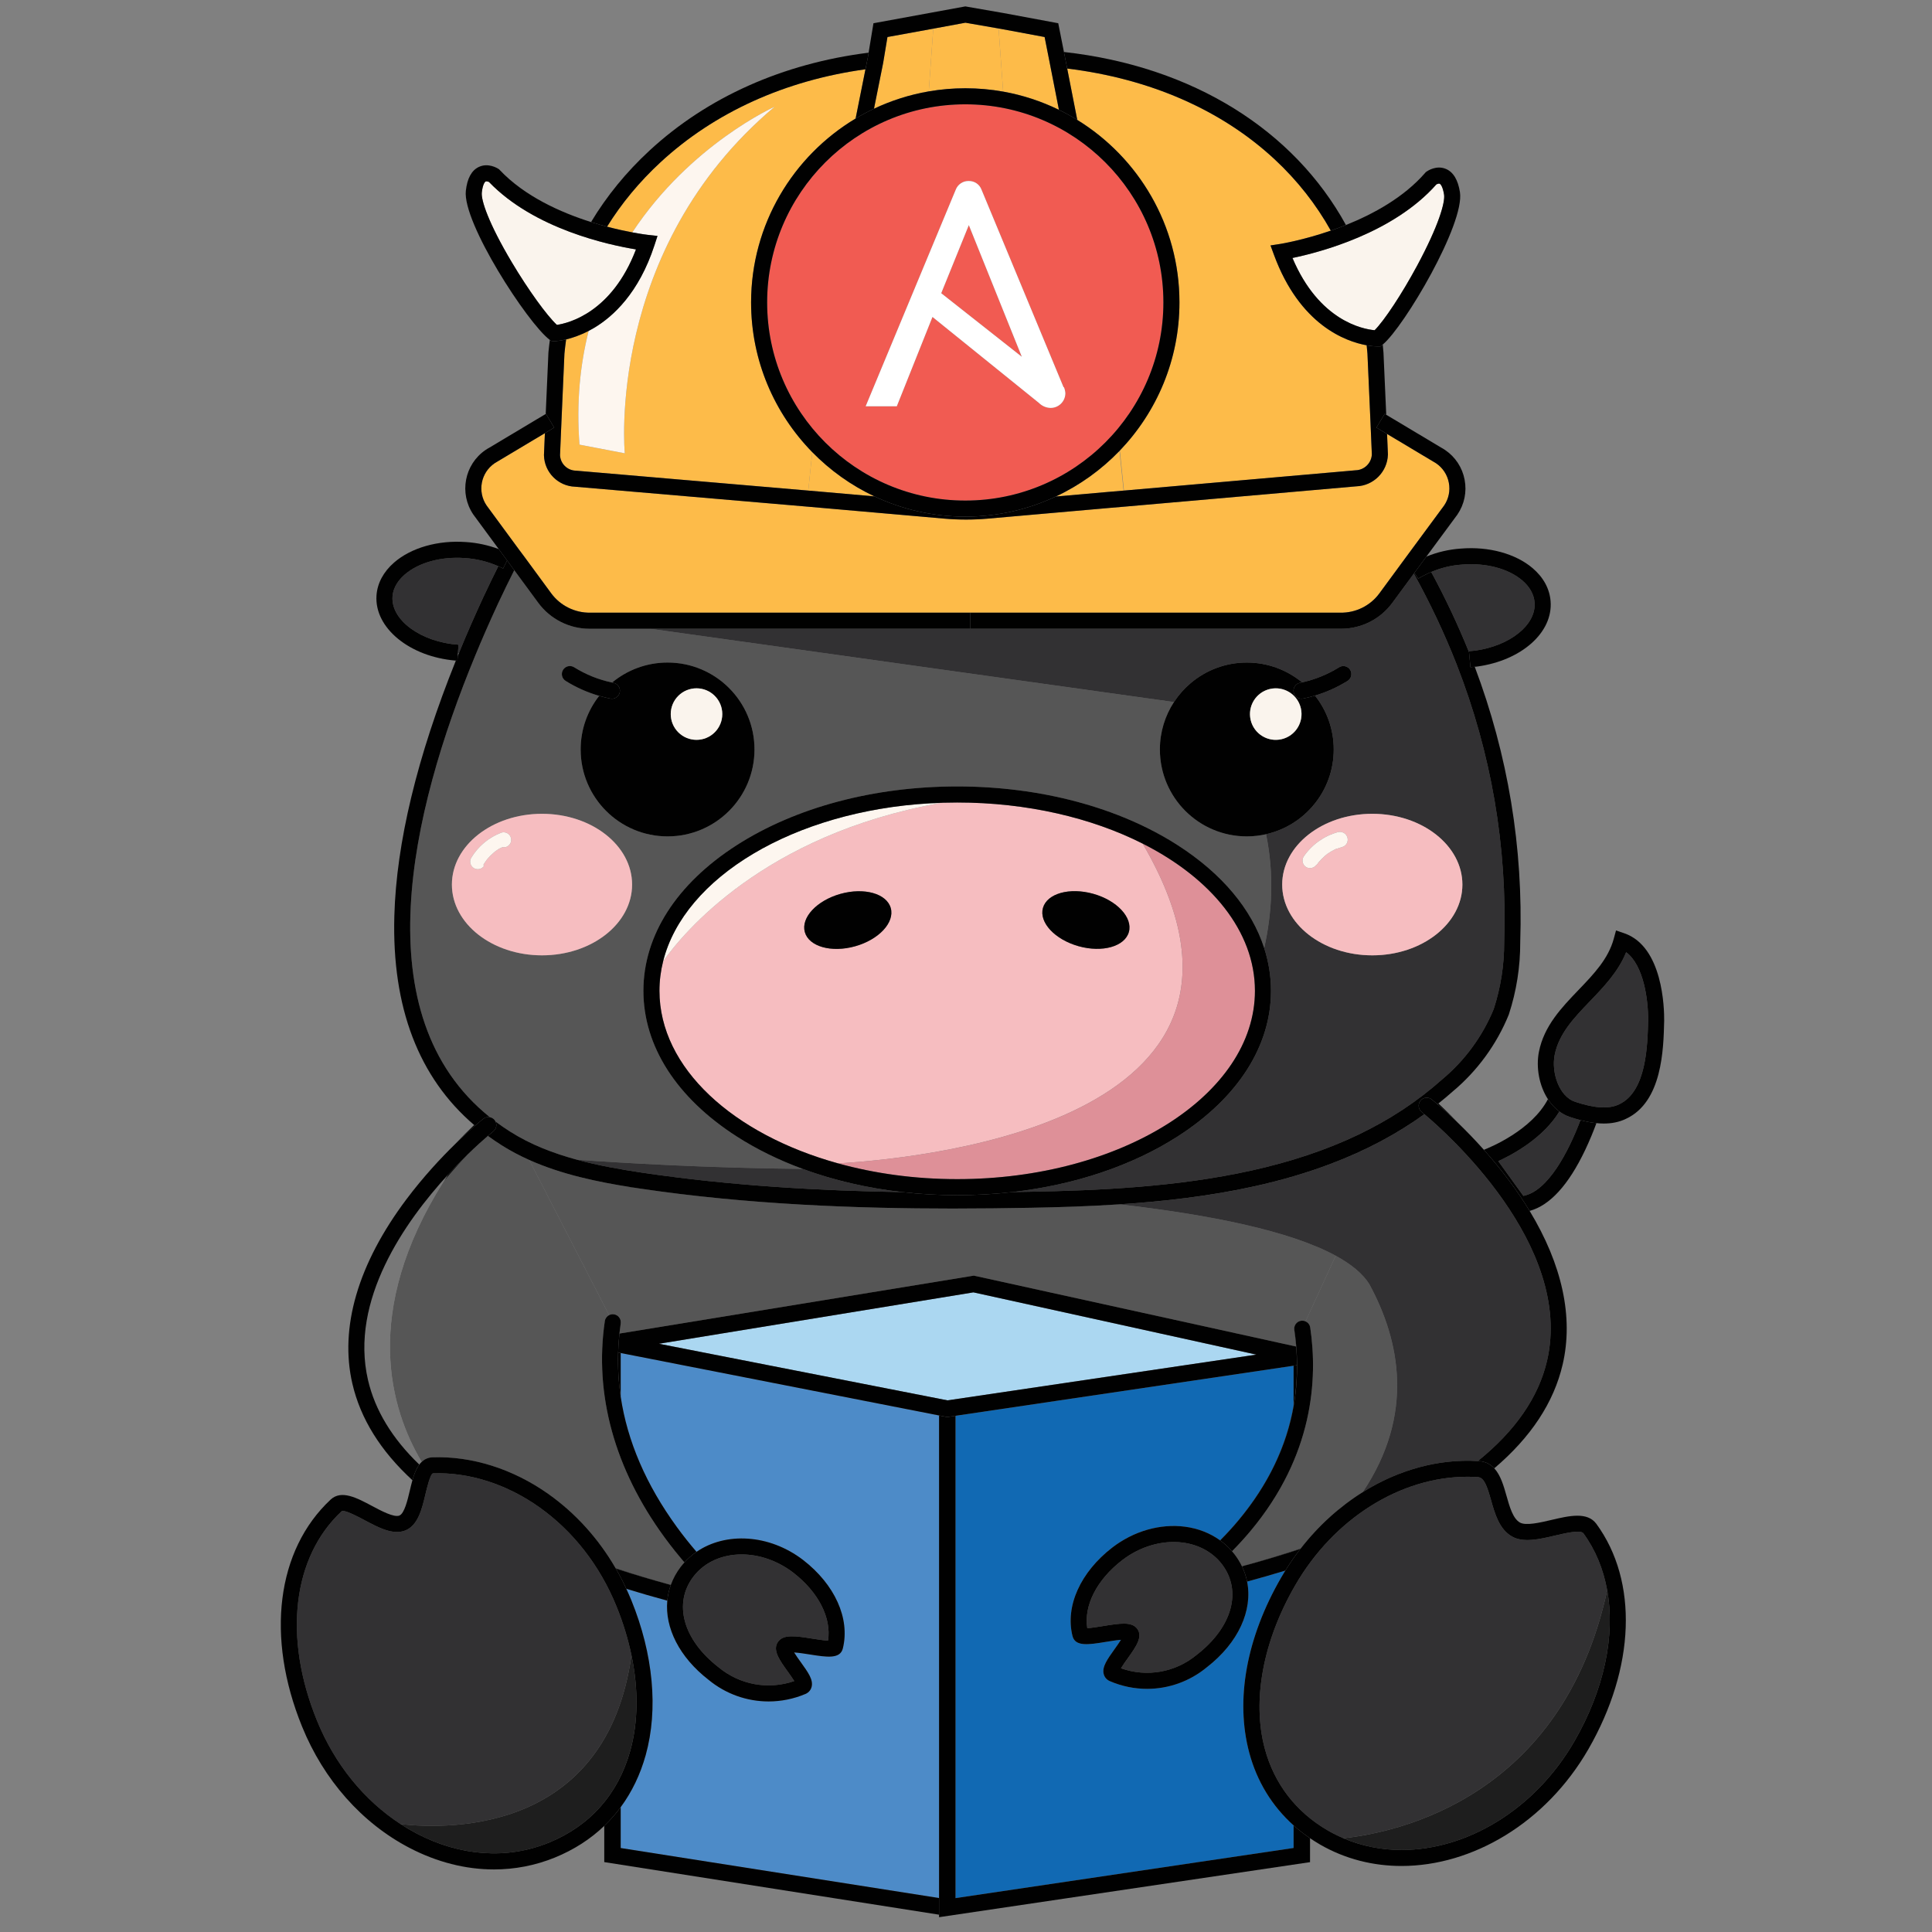<?xml version="1.0" encoding="UTF-8"?>
<svg xmlns="http://www.w3.org/2000/svg" xmlns:svg="http://www.w3.org/2000/svg" xmlns:sodipodi="http://sodipodi.sourceforge.net/DTD/sodipodi-0.dtd" xmlns:inkscape="http://www.inkscape.org/namespaces/inkscape" version="1.1" viewBox="0 0 963.78 963.78">
  <rect x="0" y="0" width="963.78" height="963.78" fill="#808080" stroke="none"/>
  <defs>
    <style>
      .cls-1 {
        fill: none;
      }

      .cls-2 {
        fill: #323133;
      }

      .cls-3 {
        fill: #010101;
      }

      .cls-4 {
        fill: #fdbb49;
      }

      .cls-5 {
        fill: #faf4ed;
      }

      .cls-6 {
        fill: #1e1e1e;
      }

      .cls-7 {
        fill: #f15b52;
      }

      .cls-8 {
        fill: #de9098;
      }

      .cls-9 {
        fill: #4d8bc8;
      }

      .cls-10 {
        fill: #fff;
      }

      .cls-11 {
        fill: #565656;
      }

      .cls-12 {
        fill: #f6bdc0;
      }

      .cls-13 {
        fill: #1169b3;
      }

      .cls-14 {
        fill: #787878;
      }

      .cls-15 {
        fill: #fdf6ef;
      }

      .cls-16 {
        fill: #abd7f1;
      }
    </style>
  </defs>
  <!-- Generator: Adobe Illustrator 28.7.1, SVG Export Plug-In . SVG Version: 1.2.0 Build 142)  -->
  <g>
    <g id="Layer_1">
      <g>
        <path class="cls-1" d="M228.439,325.808l-.096,1.422c.193-.473.386-.947.58-1.421h-.471s-.009,0-.013-.001Z"/>
        <path class="cls-1" d="M558.448,224.95l2.061,19.791.063-.005.129-.011-2.064-19.967c-.062.065-.126.128-.189.193Z"/>
        <path class="cls-4" d="M481.525,44.027h.05c6.427,0,12.724.571,18.842,1.665l-2.268-31.481-16.554-2.88-16.032,2.967-2.253,31.289c5.922-1.021,12.006-1.56,18.215-1.56Z"/>
        <path class="cls-11" d="M306.264,655.648c2.188.323,3.701,2.358,3.377,4.547-.249,1.686-.453,3.37-.634,5.053l176.805-28.902.767.169,160.01,35.208c-.226-2.753-.536-5.522-.949-8.311-.324-2.188,1.187-4.226,3.374-4.55.278-.041.553-.051.822-.036.508.023.994.148,1.442.348l15.046-32.749c-22.773-12.42-62.723-20.467-107.964-25.633-15.304,1.005-30.19,1.459-44.095,1.714-12.213.225-25.3.39-39.034.39-47.164,0-102.065-1.939-156.328-10.026-.858-.128-1.72-.264-2.58-.396-6.836.15-10.644.272-10.644.272l9.596-.433c-17.382-2.717-35.174-6.446-51.316-13.685l39.891,77.433c.72-.372,1.553-.538,2.414-.411Z"/>
        <path class="cls-13" d="M602.029,831.724c-8.587,7.091-19.121,10.766-29.798,10.766-6.295,0-12.639-1.276-18.667-3.884l-.186-.085c-1.423-.704-2.417-1.929-2.798-3.449-.893-3.564,1.776-7.297,5.471-12.463.92-1.286,2.212-3.094,3.146-4.594-2.302.186-5.449.697-7.629,1.052-8.512,1.387-15.231,2.478-16.567-2.999-3.665-14.872,3.944-31.764,19.861-44.072,10.695-8.23,23.91-12.018,36.273-10.4,6.549.857,12.528,3.214,17.513,6.81,3.035-3.044,6.121-6.381,9.155-10.022,14.744-17.697,23.932-36.802,27.503-57.098v-19.988l-168.651,24.975v240.607l168.651-25.021v-11.256c-10.718-9.598-18.268-21.888-22.108-36.233-7.07-26.414-1.412-57.469,15.933-87.445.669-1.159,1.354-2.303,2.054-3.433-6.154,1.881-12.508,3.709-19.062,5.483,2.865,14.374-4.289,30.475-20.095,42.75Z"/>
        <polygon class="cls-16" points="626.74 675.754 485.584 644.694 328.712 670.339 472.653 698.573 626.74 675.754"/>
        <path class="cls-9" d="M309.636,696.744c3.305,22.177,12.673,43.952,28.05,65.065,3.243,4.452,6.545,8.564,9.781,12.322,14.523-9.975,36.256-8.864,53.125,4.038,15.89,12.289,23.5,29.176,19.878,44.084-1.317,5.473-7.973,4.422-16.396,3.096-2.275-.358-5.597-.882-7.932-1.03.954,1.562,2.356,3.51,3.339,4.877,3.642,5.062,6.272,8.72,5.402,12.249-.374,1.516-1.359,2.74-2.774,3.447l-.227.105c-5.965,2.53-12.239,3.769-18.464,3.769-10.745,0-21.347-3.691-29.972-10.805-14.602-11.341-21.812-25.961-20.563-39.476-7.046-1.91-13.863-3.881-20.446-5.916.877,1.888,1.726,3.794,2.517,5.739h0c10.965,26.965,13.507,54.391,7.158,77.226-2.714,9.76-6.926,18.445-12.475,25.971v20.383l158.818,24.949v-240.73l-158.818-31.153v21.789Z"/>
        <path class="cls-3" d="M468.455,946.838l-158.818-24.949v-20.383c-2.469,3.349-5.204,6.464-8.202,9.334v18.063l167.021,26.239v-8.303Z"/>
        <path class="cls-3" d="M309.636,696.744v-21.789l-1.285-.252c-.232,7.385.196,14.735,1.285,22.041Z"/>
        <path class="cls-3" d="M645.308,910.602v11.256l-168.651,25.021v-240.607l-4.198.622-4.004-.785v250.281l185.056-27.455v-11.94c-2.91-1.972-5.648-4.104-8.203-6.392Z"/>
        <path class="cls-3" d="M646.996,681.046l-1.689.25v19.988c1.165-6.621,1.722-13.371,1.689-20.238Z"/>
        <path class="cls-3" d="M646.996,681.046c-.015-3.084-.151-6.192-.408-9.323l-160.01-35.208-.767-.169-176.805,28.902c-.339,3.157-.558,6.309-.656,9.455l1.285.252,158.818,31.153,4.004.785,4.198-.622,168.651-24.975,1.689-.25ZM328.712,670.339l156.872-25.645,141.156,31.06-154.087,22.819-143.941-28.234Z"/>
        <path class="cls-11" d="M334.637,790.611c1.132-3.14,2.765-6.166,4.94-9.009.587-.766,1.21-1.491,1.849-2.196-.14-.162-.279-.327-.419-.49-.271-.317-.541-.629-.813-.951-1.066-1.263-2.139-2.569-3.214-3.907-.104-.129-.208-.254-.312-.385-1.769-2.214-3.543-4.528-5.305-6.941-24.788-33.941-35.039-71.186-29.646-107.707.196-1.326,1.027-2.395,2.133-2.966l-39.891-77.433c-4.748-2.129-9.361-4.545-13.769-7.348-2.348-1.483-4.619-3.028-6.814-4.633-2.29,1.967-5.882,5.164-10.203,9.376-3.743,3.931-7.751,8.378-11.8,13.255-41.284,65.402-26.552,113.901-11.013,139.982,1.36-1.297,3.039-2.139,5.183-2.271l.101-.005c19.716-.716,40.292,5.791,57.959,18.315,13.537,9.597,24.915,22.21,33.506,37.014,8.725,2.891,17.905,5.658,27.527,8.299Z"/>
        <path class="cls-3" d="M236.541,561.225c-2.834,2.699-6.029,5.861-9.436,9.44,3.977-3.88,7.381-6.944,9.847-9.082-.139-.118-.272-.24-.41-.358Z"/>
        <path class="cls-3" d="M233.173,576.021c-2.958,2.884-6.255,6.242-9.719,10.019-.709,1.083-1.403,2.162-2.081,3.237,4.049-4.877,8.057-9.324,11.8-13.255Z"/>
        <path class="cls-3" d="M336.667,773.673c-1.769-2.214-3.543-4.528-5.305-6.941,1.762,2.413,3.536,4.727,5.305,6.941Z"/>
        <path class="cls-3" d="M334.622,790.654c.005-.014.01-.028.015-.042-9.622-2.641-18.802-5.408-27.527-8.299.037.065.078.127.115.192,8.697,2.832,17.832,5.549,27.398,8.15Z"/>
        <path class="cls-3" d="M341.006,778.916c.14.164.28.328.419.49h0c-.14-.162-.279-.327-.419-.49Z"/>
        <path class="cls-3" d="M340.193,777.965c-1.066-1.263-2.139-2.569-3.214-3.907,1.075,1.338,2.148,2.644,3.214,3.907Z"/>
        <path class="cls-11" d="M683.066,640.56c-3.313-5.249-9.052-9.94-16.742-14.134l-15.046,32.749c1.208.54,2.125,1.657,2.333,3.062,3.786,25.524,1.69,63.853-29.789,101.495-3.067,3.668-6.169,7.03-9.219,10.108.443.511.875,1.032,1.288,1.571,1.454,1.894,2.659,3.872,3.645,5.908,10.28-2.802,20.051-5.749,29.314-8.834,8.868-11.415,19.421-20.935,30.974-28.15,25.901-38.735,18.656-75.419,3.242-103.773Z"/>
        <path class="cls-3" d="M727.583,560.402c-3.661-3.82-7.067-7.156-10.021-9.933-.155.124-.311.248-.466.371,2.376,2.021,6.056,5.27,10.487,9.562Z"/>
        <path class="cls-3" d="M617.853,758.383c23.613-28.342,32.978-60.295,27.835-94.971-.324-2.188,1.187-4.226,3.374-4.55.262-.039.52-.047.775-.036-.27-.016-.545-.005-.822.036-2.188.324-3.698,2.361-3.374,4.55.414,2.789.723,5.558.949,8.311.257,3.131.393,6.239.408,9.323.033,6.867-.524,13.617-1.689,20.238-3.571,20.296-12.759,39.401-27.503,57.098-3.033,3.641-6.119,6.978-9.155,10.022.009.007.019.014.028.02,3.042-3.05,6.135-6.394,9.175-10.043Z"/>
        <path class="cls-3" d="M619.536,781.318c.008.016.016.032.024.049,10.191-2.752,19.894-5.638,29.108-8.651.06-.078.122-.154.182-.232-9.263,3.086-19.035,6.032-29.314,8.834Z"/>
        <path class="cls-2" d="M732.797,324.842l3.075-.28c17.548-2.426,30.567-12.973,29.655-24.039-.313-4.03-2.443-7.825-6.161-10.995-6.924-5.903-18.128-8.854-29.958-7.887-5.392.362-10.553,1.611-15.433,3.696,7.01,12.915,13.35,26.371,18.872,40.056l-.05-.552Z"/>
        <path class="cls-2" d="M316.323,592.473c-.349-.054-.698-.106-1.048-.161l-9.596.433s3.808-.122,10.644-.272Z"/>
        <path class="cls-2" d="M710.554,555.817c-13.739,9.934-29.217,18.145-46.641,24.744-11.762,4.455-24.394,8.192-38.004,11.208-22.299,4.942-45.367,7.567-67.549,9.024,45.241,5.166,85.191,13.213,107.964,25.633,7.69,4.194,13.429,8.885,16.742,14.134,15.415,28.354,22.659,65.038-3.242,103.773,17.64-11.018,37.597-16.666,57.405-15.496,18.693-15.07,30.278-31.835,34.504-49.992,13.454-57.814-51.079-114.57-61.179-123.028Z"/>
        <path class="cls-11" d="M254.478,564.512c10.137,6.448,21.534,10.825,33.379,14.033,22.886,1.612,65.65,4.153,112.573,4.566-11.902-4.381-22.983-9.807-32.956-16.211-29.997-19.263-46.518-45.057-46.518-72.631s16.521-53.367,46.518-72.629c29.448-18.91,68.521-29.324,110.022-29.324s80.575,10.414,110.022,29.324c22.109,14.196,36.885,31.943,43.134,51.332,3.905-17.71,5.053-36.546.925-56.818-3.091.699-6.303,1.081-9.605,1.081-23.948,0-43.362-19.414-43.362-43.362,0-8.732,2.591-16.856,7.032-23.661l-261.291-36.562h-29.753c-.184.003-.369.005-.553.005-9.991,0-19.515-4.795-25.501-12.903l-11.998-16.308c-2.647,5.234-5.317,10.726-8.159,16.781-4.374,9.476-8.116,18.023-11.432,26.104-32.182,77.95-55.829,179.25,7.423,229.989.905.177,1.757.649,2.374,1.429.19.24.341.498.467.763,2.313,1.73,4.725,3.402,7.259,5.002ZM280.888,334.146c1.17-1.877,3.641-2.45,5.518-1.278,5.842,3.645,12.216,6.199,18.947,7.618,7.508-6.229,17.15-9.976,27.668-9.976,23.948,0,43.362,19.414,43.362,43.362s-19.414,43.362-43.362,43.362-43.362-19.414-43.362-43.362c0-10.093,3.458-19.373,9.241-26.742-5.888-1.703-11.498-4.201-16.733-7.467-1.876-1.17-2.449-3.641-1.278-5.518ZM225.43,441.266c0-19.498,20.123-35.304,44.945-35.304s44.945,15.806,44.945,35.304-20.123,35.304-44.945,35.304-44.945-15.806-44.945-35.304Z"/>
        <path class="cls-4" d="M688.104,296.001l14.392-19.573,17.942-24.307c2.249-3.341,3.071-7.357,2.316-11.316-.76-3.983-3.025-7.433-6.379-9.712-.451-.306-.923-.591-1.404-.847l-.177-.1-22.86-13.67.431,10.161-.005.146c-.264,8.599-7.174,15.523-15.757,15.821l-115.345,10.111-7.925.673-60.522,5.323c-3.617.318-7.261.478-10.903.478s-7.286-.159-10.904-.478l-68.439-5.995-115.686-9.92c-8.481-.297-15.288-7.144-15.521-15.642l-.003-.14.461-10.93-23.681,14.156c-.478.255-.946.539-1.392.842-6.899,4.701-8.702,14.126-4.036,21.039l16.456,22.388,2.423,3.23,13.407,18.26c4.554,6.167,11.876,9.781,19.533,9.638h189.54s184.433,0,184.433,0c7.774.16,15.059-3.446,19.604-9.637Z"/>
        <path class="cls-4" d="M635.48,127.023l-1.687-4.592,4.837-.747c.229-.035,11.208-1.796,25.242-6.633-7.307-13.079-16.665-25.009-27.966-35.522-26.509-24.661-62.258-40.3-103.535-45.339l5.024,25.622c30.543,18.802,50.957,52.537,50.975,90.963v.098c0,28.638-11.328,54.679-29.735,73.883l2.064,19.967,115.559-10.123c4.36-.117,7.889-3.589,8.09-7.93l-.712-16.772-1.483-33.498c-.112-1.391-.246-2.774-.392-4.153-10.492-1.899-33.38-10.082-46.282-45.225Z"/>
        <path class="cls-4" d="M405.195,225.557l-1.982,19.174,5.648.484,27.34,2.4c-11.63-5.471-22.118-12.977-31.006-22.059Z"/>
        <path class="cls-4" d="M526.687,247.691l25.959-2.283,7.863-.668-2.061-19.791c-9.053,9.398-19.807,17.143-31.761,22.742Z"/>
        <path class="cls-4" d="M528.246,54.779l-4.651-23.723-2.492-12.583-21.795-4.06-1.158-.202,2.268,31.481c9.802,1.752,19.142,4.849,27.828,9.087Z"/>
        <path class="cls-4" d="M463.31,45.587l2.253-31.289-.625.116-22.227,4.053-2.156,12.99-4.564,22.774c8.549-4.044,17.716-6.987,27.319-8.643Z"/>
        <path class="cls-2" d="M400.43,583.111c-46.923-.413-89.686-2.954-112.573-4.566,10.574,2.863,21.504,4.797,32.228,6.402,44.435,6.622,89.368,9.083,130.077,9.739-17.555-1.994-34.333-5.907-49.733-11.575Z"/>
        <path class="cls-2" d="M726.647,331.44c-6.094-15.491-13.281-30.724-21.356-45.29l-10.732,14.595c-5.959,8.116-15.453,12.91-25.5,12.91-.213,0-.427-.002-.641-.006h-85.304s-99.048,0-99.048,0h-159.716l261.291,36.562c2.303-3.529,5.104-6.701,8.307-9.417,7.559-6.41,17.336-10.284,28.024-10.284,10.469,0,20.072,3.711,27.565,9.888,6.555-1.451,12.769-3.973,18.476-7.531,1.877-1.169,4.349-.597,5.518,1.28,1.171,1.877.598,4.348-1.279,5.518-5.095,3.176-10.543,5.633-16.256,7.34,5.843,7.388,9.34,16.717,9.34,26.867,0,20.646-14.433,37.909-33.757,42.281,4.128,20.272,2.98,39.108-.925,56.818,2.23,6.919,3.384,14.045,3.384,21.297,0,27.574-16.52,53.368-46.518,72.631-22.796,14.638-51.362,24.18-82.355,27.746,3.03-.046,6.021-.095,8.954-.149,33.664-.615,73.064-2.35,110.059-10.548,39.581-8.771,70.687-23.613,95.095-45.373l.104-.091c11.287-9.382,20.19-21.513,25.755-35.091,3.516-10.812,5.274-22.059,5.227-33.427v-.075s.002-.075.002-.075c1.577-47.528-6.4-94.085-23.711-138.377ZM684.569,476.569c-24.822,0-44.945-15.806-44.945-35.304s20.123-35.304,44.945-35.304,44.945,15.806,44.945,35.304-20.122,35.304-44.945,35.304Z"/>
        <path class="cls-4" d="M374.679,150.874c0-38.935,20.937-73.067,52.14-91.743l4.917-24.564c-40.024,5.493-75.298,21.476-102.269,46.406-10.524,9.728-19.434,20.495-26.638,32.106,4.885,1.29,9.208,2.212,12.595,2.848,28.978-43.913,70.983-62.664,70.983-62.664-84.518,71.087-74.732,172.873-74.732,172.873l-22.592-4.317c-1.607-21.111.317-39.98,4.575-56.756-4.285,2.231-8.188,3.528-11.241,4.256-.337,2.355-.622,4.725-.849,7.112l-1.482,33.716-.713,16.917c.181,4.23,3.606,7.616,7.854,7.732l.232.013,115.755,9.925,1.982-19.174c-18.866-19.278-30.516-45.643-30.516-74.683Z"/>
        <path class="cls-2" d="M201.842,286.674c-2.568,2.236-5.701,5.952-6.041,10.961-.796,11.736,14.28,22.72,32.921,23.985l-.284,4.187s.009,0,.013.001h.471c.209-.51.413-1.017.624-1.528,3.356-8.181,7.145-16.832,11.577-26.436,2.6-5.54,5.053-10.602,7.454-15.388-5.319-2.332-10.951-3.702-16.782-4.071-11.846-.834-23.033,2.263-29.954,8.289Z"/>
        <path class="cls-3" d="M732.847,325.394c-5.522-13.685-11.862-27.14-18.872-40.056-1.245.532-2.477,1.105-3.684,1.747l-.131.067c-.914.444-1.812.955-2.667,1.518l-1.916-2.911-.286.389c8.075,14.566,15.263,29.799,21.356,45.29,17.311,44.292,25.288,90.849,23.711,138.377l-.003.075v.075c.049,11.368-1.71,22.614-5.226,33.427-5.564,13.578-14.468,25.709-25.755,35.091l-.104.091c-24.408,21.76-55.514,36.602-95.095,45.373-36.994,8.198-76.395,9.933-110.059,10.548-2.932.054-5.924.104-8.954.149-9.044,1.041-18.293,1.577-27.667,1.577-9.259,0-18.396-.522-27.333-1.537-40.709-.656-85.642-3.117-130.077-9.739-10.724-1.604-21.654-3.538-32.228-6.402-11.845-3.208-23.242-7.584-33.379-14.033-2.534-1.6-4.946-3.271-7.259-5.002.787,1.65.369,3.681-1.126,4.863-.084.066-1.062.85-2.717,2.272,2.195,1.605,4.465,3.151,6.814,4.633,4.408,2.804,9.021,5.219,13.769,7.348,16.141,7.239,33.934,10.969,51.316,13.685.35.055.699.107,1.048.161.86.133,1.722.268,2.58.396,54.263,8.087,109.164,10.026,156.328,10.026,13.734,0,26.821-.165,39.034-.39,13.905-.254,28.791-.708,44.095-1.714,22.182-1.457,45.25-4.082,67.549-9.024,13.61-3.016,26.241-6.752,38.004-11.208,17.424-6.6,32.902-14.81,46.641-24.744-.794-.665-1.262-1.041-1.319-1.085-1.734-1.372-2.029-3.891-.658-5.626s3.887-2.03,5.624-.66c.176.139,1.211.962,2.895,2.395.155-.124.311-.247.466-.371,2.377-1.906,4.719-3.848,6.987-5.868,12.307-10.243,22.006-23.49,28.053-38.314l.099-.27c3.804-11.646,5.71-23.76,5.667-36.009,1.554-47.129-6.077-93.321-22.686-137.384l-2.158.196-.676-7.425Z"/>
        <path class="cls-3" d="M241.127,558.087c.955-.754,2.144-.986,3.251-.769-63.252-50.739-39.606-152.039-7.423-229.989,3.316-8.082,7.059-16.628,11.432-26.104,2.842-6.055,5.512-11.548,8.159-16.781l-3.569-4.851-2.004,3.987c-.79-.397-1.589-.769-2.395-1.122-2.401,4.786-4.855,9.848-7.454,15.388-4.433,9.604-8.221,18.255-11.577,26.436-.211.511-.415,1.018-.624,1.528-.194.474-.388.948-.58,1.421l-.162,2.383c-.261-.018-.519-.046-.779-.067-19.346,48.068-29.668,90.881-30.685,127.323-1.273,45.635,12.12,80.65,39.823,104.356.138.118.271.24.41.358,2.438-2.114,3.959-3.325,4.176-3.496Z"/>
        <path class="cls-3" d="M708.945,281.18l-3.368,4.58,1.916,2.911c.855-.563,1.753-1.074,2.667-1.518l.131-.067c1.207-.642,2.439-1.215,3.684-1.747,4.88-2.085,10.041-3.334,15.433-3.696,11.83-.967,23.034,1.984,29.958,7.887,3.718,3.169,5.848,6.965,6.161,10.995.912,11.065-12.107,21.613-29.655,24.039l-3.075.28.05.552.676,7.425,2.158-.196,1.008-.092.179-.021c22.175-3.028,37.927-17.063,36.644-32.627-.48-6.181-3.574-11.87-8.948-16.451-8.509-7.254-21.905-10.91-35.748-9.779-5.994.402-11.782,1.753-17.276,4.012l-2.594,3.514Z"/>
        <path class="cls-3" d="M228.343,327.23l.096-1.422.284-4.187c-18.641-1.265-33.717-12.249-32.921-23.985.339-5.009,3.472-8.726,6.041-10.961,6.921-6.025,18.108-9.123,29.954-8.289,5.831.37,11.463,1.74,16.782,4.071.805.353,1.604.725,2.395,1.122l2.004-3.987-4.179-5.681c-5.282-1.972-10.799-3.159-16.465-3.518-13.893-.979-27.258,2.846-35.75,10.239-5.324,4.635-8.357,10.327-8.773,16.461-1.096,16.162,16.603,30.598,39.593,32.453.26.021.517.049.779.067l.162-2.383Z"/>
        <path class="cls-3" d="M532.372,34.19c41.277,5.039,77.026,20.677,103.535,45.339,11.3,10.513,20.659,22.443,27.966,35.522,2.439-.841,4.968-1.773,7.551-2.807-25.889-47.174-76.195-79.148-140.678-86.311l.708,3.573.918,4.684Z"/>
        <path class="cls-3" d="M276.46,213.311l-4.643,2.775-.461,10.93.003.14c.233,8.498,7.04,15.344,15.521,15.642l115.686,9.92,68.439,5.995c3.618.318,7.261.478,10.904.478s7.286-.159,10.903-.478l60.522-5.323,7.925-.673,115.345-10.111c8.583-.297,15.493-7.222,15.757-15.821l.005-.146-.431-10.161-5.296-3.167,4.111-6.875.773.462-1.37-30.923-.009-.141c-.106-1.324-.228-2.641-.363-3.952-.007.006-.014.012-.021.018l-1.093.904-1.418.015c-.021,0-.048,0-.081,0-.504,0-2.47-.039-5.406-.57.146,1.379.28,2.762.392,4.153l1.483,33.498.712,16.772c-.201,4.341-3.729,7.813-8.09,7.93l-115.559,10.123-.129.011-.063.005-7.863.668-25.959,2.283c-13.726,6.429-29.03,10.029-45.162,10.029s-31.556-3.629-45.324-10.105l-27.34-2.4-5.648-.484-115.755-9.925-.232-.013c-4.247-.116-7.673-3.502-7.854-7.732l.713-16.917,1.482-33.716c.227-2.387.512-4.757.849-7.112-2.969.708-5.139.89-6.067.89-.19,0-.329-.008-.412-.02l-1.026-.149-.612-.467c-.276,2.057-.52,4.124-.716,6.205l-1.356,30.732.121-.073,4.111,6.875Z"/>
        <path class="cls-3" d="M302.829,113.077c7.204-11.611,16.113-22.378,26.638-32.106,26.971-24.93,62.246-40.913,102.269-46.406l1.138-5.686.429-2.597c-42.75,5.362-80.491,22.203-109.273,48.807-11.641,10.76-21.401,22.733-29.178,35.679,2.774.876,5.451,1.642,7.978,2.309Z"/>
        <path class="cls-3" d="M431.736,34.566l-4.917,24.564c2.968-1.776,6.028-3.412,9.173-4.9l4.564-22.774,2.156-12.99,22.227-4.053.625-.116,16.032-2.967,16.554,2.88,1.158.202,21.795,4.06,2.492,12.583,4.651,23.723c3.139,1.532,6.192,3.213,9.15,5.034l-5.024-25.622-.918-4.684-.708-3.573-2.841-14.343-27.178-5.062-19.176-3.337-45.825,8.405-2.423,14.685-.429,2.597-1.138,5.686Z"/>
        <path class="cls-3" d="M686.639,213.311l5.296,3.167,22.86,13.67.177.1c.481.256.953.541,1.404.847,3.354,2.279,5.619,5.729,6.379,9.712.755,3.959-.067,7.975-2.316,11.316l-17.942,24.307-14.392,19.573c-4.546,6.191-11.83,9.797-19.604,9.637h-184.433v8.011h99.048s85.304,0,85.304,0c.214.004.428.006.641.006,10.047,0,19.541-4.794,25.5-12.91l10.732-14.595.286-.389,3.368-4.58,2.594-3.514,15.393-20.853.09-.127c3.482-5.123,4.761-11.296,3.601-17.381-1.16-6.085-4.621-11.354-9.744-14.835-.66-.449-1.352-.868-2.056-1.247l-27.3-16.324-.773-.462-4.111,6.875Z"/>
        <path class="cls-3" d="M252.977,279.592l3.569,4.851,11.998,16.308c5.986,8.108,15.51,12.904,25.501,12.903.184,0,.369-.002.553-.005h189.469v-8.011h-189.54c-7.657.144-14.979-3.47-19.533-9.637l-13.407-18.26-2.423-3.23-16.456-22.388c-4.666-6.913-2.864-16.337,4.036-21.039.446-.304.914-.587,1.392-.842l23.681-14.156,4.643-2.775-4.111-6.875-.121.073-27.955,16.716c-.699.377-1.384.794-2.039,1.24-10.568,7.201-13.308,21.657-6.107,32.225l12.671,17.222,4.179,5.681Z"/>
        <path class="cls-5" d="M644.747,128.693c13.275,31.388,35.128,35.5,40.991,36.036,4.843-4.851,13.596-18.094,21.147-32.111,10.896-20.227,14.077-31.775,13.491-35.519-.599-3.826-1.663-5.228-2.198-5.454-.405-.172-1.169.104-1.604.316-21.612,24.454-58.519,33.983-71.827,36.732Z"/>
        <path class="cls-3" d="M663.873,115.052c-14.034,4.837-25.013,6.597-25.242,6.633l-4.837.747,1.687,4.592c12.903,35.143,35.79,43.326,46.282,45.225,2.936.531,4.902.57,5.406.57.033,0,.061,0,.081,0l1.418-.015,1.093-.904c.007-.006.014-.012.021-.018,10.699-8.882,40.986-60.203,38.509-76.022-.961-6.14-3.315-10.041-6.998-11.595-4.737-2-9.149.975-9.638,1.32l-.392.278-.314.363c-10.607,12.211-25.799,20.527-39.525,26.019-2.583,1.034-5.113,1.966-7.551,2.807ZM718.179,91.646c.535.226,1.6,1.628,2.198,5.454.586,3.744-2.596,15.292-13.491,35.519-7.552,14.018-16.305,27.26-21.147,32.111-5.863-.535-27.716-4.648-40.991-36.036,13.309-2.749,50.215-12.278,71.827-36.732.436-.211,1.199-.488,1.604-.316Z"/>
        <path class="cls-12" d="M315.32,441.266c0-19.498-20.123-35.304-44.945-35.304s-44.945,15.806-44.945,35.304,20.123,35.304,44.945,35.304,44.945-15.806,44.945-35.304ZM254.498,420.879c-.517.83-1.318,1.444-2.254,1.727h-1.535l-1.631.72-1.775,1.199-.384.288-.768.672c-1.058.889-2.037,1.868-2.926,2.926-.154.138-.283.3-.384.48.123-.143.036-.033-.059.084l-.516.731c-.429.578-.814,1.187-1.151,1.823l.384.384c-1.07,1.619-3.189,2.168-4.91,1.273-1.857-.966-2.579-3.254-1.614-5.11,3.485-5.865,8.865-10.365,15.253-12.759.98-.267,2.025-.129,2.903.382,1.808,1.054,2.42,3.374,1.366,5.182Z"/>
        <path class="cls-12" d="M242.783,428.974l.059-.084c-.33.413-.187.242-.059.084Z"/>
        <path class="cls-12" d="M639.624,441.266c0,19.498,20.123,35.304,44.945,35.304s44.945-15.806,44.945-35.304-20.122-35.304-44.945-35.304-44.945,15.806-44.945,35.304ZM650.273,427.403c4.06-5.985,10.11-10.336,17.076-12.279,2.052-.588,4.194.59,4.797,2.638.016.052.032.105.046.158.54,2.022-.662,4.099-2.684,4.638l-2.206.719c-.384,0-1.391.528-.384,0l-.911.432c-1.321.631-2.588,1.369-3.789,2.206l-.48.384c.203-.152.006.002-.128.105l-.688.567-1.679,1.583c-.528.528-1.007,1.055-1.487,1.631l-.336.48s.288-.384,0,0l-.672.959.048-.384c-1.094,1.755-3.371,2.346-5.18,1.343-1.777-1.078-2.372-3.375-1.343-5.18Z"/>
        <path class="cls-12" d="M661.61,426.405l.128-.105c-.317.249-.247.197-.128.105Z"/>
        <path class="cls-3" d="M309.175,345.345c-.378,1.906-2.052,3.225-3.924,3.225-.259,0-.521-.025-.785-.078-1.882-.374-3.737-.832-5.567-1.362-5.783,7.368-9.241,16.648-9.241,26.742,0,23.948,19.414,43.362,43.362,43.362s43.362-19.414,43.362-43.362-19.414-43.362-43.362-43.362c-10.518,0-20.159,3.747-27.668,9.976.226.048.449.105.675.15,2.169.431,3.579,2.539,3.147,4.709ZM347.458,343.365c7.1,0,12.855,5.755,12.855,12.855s-5.755,12.855-12.855,12.855-12.855-5.755-12.855-12.855,5.755-12.855,12.855-12.855Z"/>
        <circle class="cls-5" cx="347.458" cy="356.22" r="12.855" transform="translate(-150.118 350.024) rotate(-45)"/>
        <path class="cls-3" d="M665.335,373.872c0-10.151-3.497-19.479-9.34-26.867-1.949.582-3.928,1.079-5.935,1.485-.268.054-.535.08-.798.08-1.867,0-3.537-1.312-3.922-3.212-.438-2.168.964-4.281,3.132-4.72.358-.072.71-.161,1.065-.24-7.493-6.177-17.095-9.888-27.565-9.888-10.687,0-20.465,3.874-28.024,10.284-3.203,2.716-6.004,5.888-8.307,9.417-4.441,6.805-7.032,14.929-7.032,23.661,0,23.948,19.414,43.362,43.362,43.362,3.302,0,6.514-.382,9.605-1.081,19.324-4.372,33.757-21.635,33.757-42.281ZM636.411,369.075c-7.1,0-12.855-5.755-12.855-12.855s5.755-12.855,12.855-12.855,12.855,5.755,12.855,12.855-5.755,12.855-12.855,12.855Z"/>
        <circle class="cls-5" cx="636.411" cy="356.22" r="12.855" transform="translate(-64.818 155.746) rotate(-13.282)"/>
        <path class="cls-3" d="M645.34,345.358c.385,1.9,2.055,3.212,3.922,3.212.263,0,.53-.026.798-.08,2.007-.406,3.986-.903,5.935-1.485,5.713-1.707,11.161-4.164,16.256-7.34,1.877-1.17,2.45-3.641,1.279-5.518-1.169-1.876-3.641-2.449-5.518-1.28-5.707,3.558-11.921,6.08-18.476,7.531-.356.079-.708.168-1.065.24-2.168.438-3.57,2.552-3.132,4.72Z"/>
        <path class="cls-12" d="M418.109,580.367c50.255-3.059,231.505-23.579,151.921-159.526-25.401-12.832-57.574-20.516-92.535-20.516-4.619,0-9.186.141-13.699.403,3.299-.119,5.161-.092,5.161-.092-88.084,15.735-128.413,65.106-138.174,78.952-1.192,4.784-1.818,9.686-1.818,14.679,0,38.453,36.72,71.577,89.142,86.099ZM520.273,452.934c2.024-7.219,13.259-10.381,25.095-7.063,11.836,3.318,19.79,11.86,17.766,19.078s-13.259,10.381-25.095,7.063c-11.836-3.318-19.79-11.86-17.766-19.078ZM419.261,445.91c11.836-3.318,23.071-.156,25.095,7.063,2.024,7.219-5.931,15.76-17.766,19.078-11.836,3.318-23.071.156-25.095-7.063-2.024-7.219,5.931-15.76,17.766-19.078Z"/>
        <path class="cls-3" d="M282.166,339.664c5.236,3.266,10.846,5.764,16.733,7.467,1.83.53,3.686.988,5.567,1.362.264.053.526.078.785.078,1.872,0,3.545-1.319,3.924-3.225.431-2.17-.978-4.278-3.147-4.709-.227-.045-.45-.102-.675-.15-6.731-1.419-13.104-3.973-18.947-7.618-1.877-1.172-4.348-.599-5.518,1.278-1.171,1.877-.599,4.348,1.278,5.518Z"/>
        <ellipse class="cls-3" cx="422.925" cy="458.981" rx="22.257" ry="13.575" transform="translate(-108.194 131.198) rotate(-15.66)"/>
        <ellipse class="cls-3" cx="541.704" cy="458.942" rx="13.575" ry="22.257" transform="translate(-46.424 856.657) rotate(-74.34)"/>
        <path class="cls-2" d="M747.42,579.237l12.516,17.33c12.265-2.378,22.402-21.791,28.482-37.777-1.874-.494-3.649-1.043-5.255-1.582-1.918-.642-3.673-1.575-5.261-2.738-8.041,13.152-22.82,21.257-30.482,24.766Z"/>
        <path class="cls-3" d="M788.418,558.791c-6.081,15.985-16.217,35.399-28.482,37.777l-12.516-17.33c7.663-3.51,22.441-11.614,30.482-24.766-2.245-1.645-4.154-3.752-5.713-6.153-8.111,15.56-28.931,24.092-31.956,25.263,4.044,4.532,8.246,9.577,12.368,15.068,3.866,5.151,7.346,10.293,10.447,15.411,10.091-2.735,19.384-12.9,27.684-30.322,2.229-4.679,4.114-9.318,5.65-13.466-2.766-.277-5.459-.822-7.965-1.483Z"/>
        <path class="cls-2" d="M811.202,475.021c-3.918,9.723-11.071,17.177-18.021,24.418-7.978,8.314-15.513,16.167-17.624,26.789-1.753,8.846,2.216,20.729,10.15,23.386,9.82,3.294,17.018,3.705,22.003,1.257,13.63-6.35,14.165-29.365,14.453-41.729.117-10.198-2.176-27.582-10.962-34.12Z"/>
        <path class="cls-3" d="M810.188,465.534l-4.037-1.373-1.117,4.115c-2.743,10.102-9.976,17.639-17.632,25.617-8.424,8.778-17.134,17.854-19.702,30.775-1.53,7.724.081,16.863,4.488,23.649,1.56,2.401,3.469,4.508,5.713,6.153,1.588,1.163,3.343,2.096,5.261,2.738,1.606.539,3.381,1.088,5.255,1.582,2.506.661,5.199,1.206,7.965,1.483,1.21.121,2.429.204,3.654.204,3.79,0,7.604-.649,11.13-2.38,18.066-8.415,18.677-34.667,19.006-48.817.071-6.146-.561-37.142-19.984-43.746ZM822.164,509.142c-.288,12.364-.823,35.38-14.453,41.729-4.985,2.448-12.183,2.037-22.003-1.257-7.935-2.657-11.903-14.54-10.15-23.386,2.111-10.622,9.646-18.475,17.624-26.789,6.949-7.241,14.103-14.695,18.021-24.418,8.786,6.538,11.079,23.922,10.962,34.12Z"/>
        <polygon class="cls-7" points="483.3 112.308 469.534 146.269 509.73 177.975 483.3 112.308"/>
        <path class="cls-7" d="M580.361,150.874v-.096c-.025-54.453-44.339-98.74-98.788-98.74h-.046c-54.5,0-98.837,44.337-98.837,98.835s44.337,98.836,98.835,98.836,98.836-44.337,98.836-98.836ZM531.457,196.349c-.106,4.052-3.477,7.25-7.528,7.144-2.133-.09-4.154-.981-5.66-2.494l-53.099-42.882-17.796,44.561h-15.541l44.945-108.069c1.037-2.678,3.653-4.409,6.523-4.317,2.814-.053,5.353,1.678,6.332,4.317l40.916,98.524h.192c.415.958.658,1.98.719,3.022,0,.065,0,.13-.003.194Z"/>
        <path class="cls-3" d="M558.448,224.95c.062-.065.126-.128.189-.193,18.407-19.204,29.735-45.245,29.735-73.883v-.098c-.018-38.425-20.432-72.161-50.975-90.963-2.958-1.821-6.011-3.503-9.15-5.034-8.686-4.238-18.027-7.335-27.828-9.087-6.118-1.093-12.414-1.665-18.842-1.665h-.05c-6.209,0-12.294.538-18.215,1.56-9.603,1.656-18.769,4.599-27.319,8.643-3.144,1.487-6.205,3.123-9.173,4.9-31.203,18.677-52.14,52.809-52.14,91.743,0,29.04,11.65,55.405,30.516,74.683,8.888,9.082,19.376,16.588,31.006,22.059,13.768,6.476,29.129,10.105,45.324,10.105s31.436-3.6,45.162-10.029c11.954-5.598,22.708-13.344,31.761-22.742ZM481.525,249.709c-54.498,0-98.835-44.337-98.835-98.836s44.337-98.835,98.837-98.835h.046c54.449,0,98.762,44.287,98.788,98.74v.096c0,54.499-44.338,98.836-98.836,98.836Z"/>
        <path class="cls-10" d="M530.548,193.133l-40.916-98.524c-.978-2.639-3.518-4.37-6.332-4.317-2.87-.092-5.486,1.639-6.523,4.317l-44.945,108.069h15.541l17.796-44.561,53.099,42.882c1.506,1.514,3.527,2.404,5.66,2.494,4.052.106,7.422-3.093,7.528-7.144.002-.065.003-.13.003-.194-.061-1.042-.305-2.064-.719-3.022h-.192ZM469.534,146.269l13.767-33.961,26.43,65.667-40.196-31.706Z"/>
        <path class="cls-15" d="M289.082,221.817l22.592,4.317s-9.785-101.786,74.732-172.873c0,0-42.004,18.751-70.983,62.664,4.667.877,7.558,1.215,7.675,1.228l4.893.542-1.524,4.68c-7.773,23.836-20.663,35.554-30.108,41.187-.916.546-1.815,1.036-2.702,1.498-4.258,16.777-6.181,35.645-4.575,56.756Z"/>
        <path class="cls-5" d="M277.807,162.07c5.634-.824,27.386-6.022,39.449-37.658-13.45-2.185-50.732-10.142-73.334-33.641-.364-.162-.873-.32-1.269-.32-.146,0-.275.021-.378.072-.519.257-1.509,1.71-1.927,5.528-.413,3.767,3.278,15.169,15.037,34.904,8.128,13.642,17.402,26.464,22.422,31.114Z"/>
        <path class="cls-3" d="M275.938,170.188c.083.012.221.02.412.02.928,0,3.098-.182,6.067-.89,3.053-.728,6.956-2.026,11.241-4.256.888-.462,1.786-.951,2.702-1.498,9.445-5.633,22.335-17.351,30.108-41.187l1.524-4.68-4.893-.542c-.116-.013-3.008-.351-7.675-1.228-3.387-.637-7.71-1.559-12.595-2.848-2.527-.667-5.203-1.434-7.978-2.309-15.109-4.77-33.108-12.801-45.549-25.961l-.332-.351-.405-.262c-.505-.326-5.068-3.123-9.723-.907-3.608,1.716-5.781,5.718-6.457,11.894-1.736,15.851,30.701,65.84,41.701,74.229l.213.163.612.467,1.026.149ZM240.348,96.052c.418-3.818,1.408-5.271,1.927-5.528.103-.05.232-.072.378-.072.396,0,.904.158,1.269.32,22.602,23.499,59.884,31.456,73.334,33.641-12.063,31.636-33.814,36.834-39.449,37.658-5.021-4.65-14.294-17.473-22.422-31.114-11.759-19.735-15.449-31.137-15.037-34.904Z"/>
        <path class="cls-8" d="M418.109,580.367c18.198,5.041,38.283,7.846,59.387,7.846,81.899,0,148.53-42.144,148.53-93.944,0-29.688-21.892-56.199-55.996-73.427,79.583,135.947-101.667,156.466-151.921,159.526Z"/>
        <path class="cls-15" d="M468.958,400.637s-1.863-.027-5.161.092c-67.788,3.94-122.535,36.807-133.013,78.86,9.761-13.846,50.089-63.216,138.174-78.952Z"/>
        <path class="cls-3" d="M587.519,566.899c29.998-19.263,46.518-45.057,46.518-72.631,0-7.252-1.154-14.378-3.384-21.297-6.249-19.39-21.025-37.136-43.134-51.332-29.447-18.91-68.521-29.324-110.022-29.324s-80.575,10.414-110.022,29.324c-29.997,19.262-46.518,45.056-46.518,72.629s16.521,53.368,46.518,72.631c9.973,6.404,21.054,11.83,32.956,16.211,15.4,5.668,32.178,9.58,49.733,11.575,8.938,1.015,18.074,1.537,27.333,1.537,9.375,0,18.623-.536,27.667-1.577,30.994-3.566,59.56-13.108,82.355-27.746ZM330.784,479.589c10.478-42.053,65.224-74.92,133.013-78.86,4.513-.262,9.08-.403,13.699-.403,34.961,0,67.134,7.684,92.535,20.516,34.103,17.228,55.996,43.739,55.996,73.427,0,51.801-66.631,93.944-148.53,93.944-21.104,0-41.189-2.805-59.387-7.846-52.422-14.521-89.142-47.646-89.142-86.099,0-4.993.625-9.895,1.818-14.679Z"/>
        <path class="cls-15" d="M253.132,415.698c-.877-.511-1.923-.649-2.903-.382-6.388,2.394-11.769,6.895-15.253,12.759-.966,1.857-.243,4.145,1.614,5.11,1.721.895,3.84.346,4.91-1.273l-.384-.384c.338-.636.722-1.245,1.151-1.823l.516-.731c-.128.158-.271.328.059-.084.101-.18.23-.342.384-.48.889-1.058,1.868-2.037,2.926-2.926l.768-.672.384-.288,1.775-1.199,1.631-.72h1.535c.936-.283,1.737-.897,2.254-1.727,1.054-1.808.442-4.128-1.366-5.182Z"/>
        <path class="cls-15" d="M242.842,428.89l-.059.084c.095-.117.182-.227.059-.084Z"/>
        <path class="cls-15" d="M651.616,432.583c1.809,1.003,4.086.412,5.18-1.343l-.048.384.672-.959.336-.48c.48-.576.959-1.103,1.487-1.631l1.679-1.583.688-.567c-.119.092-.189.144.128-.105l.48-.384c1.201-.837,2.468-1.575,3.789-2.206l.911-.432c-1.007.528,0,0,.384,0l2.206-.719c2.022-.54,3.224-2.616,2.684-4.638-.014-.053-.03-.106-.046-.158-.603-2.048-2.745-3.226-4.797-2.638-6.966,1.943-13.017,6.294-17.076,12.279-1.029,1.806-.434,4.102,1.343,5.18Z"/>
        <path class="cls-15" d="M661.737,426.3l-.128.105c.134-.103.33-.257.128-.105Z"/>
        <path class="cls-15" d="M657.42,430.665c.288-.384,0,0,0,0h0Z"/>
        <path class="cls-14" d="M221.373,589.276c.678-1.074,1.372-2.153,2.081-3.237-21.453,23.392-49.116,62.666-39.859,102.437,3.506,15.06,12.081,29.16,25.572,42.13.367-.493.765-.941,1.193-1.348-15.539-26.082-30.271-74.58,11.013-139.982Z"/>
        <path class="cls-3" d="M334.622,790.654c-9.565-2.6-18.7-5.318-27.398-8.15,1.878,3.25,3.609,6.614,5.212,10.066,6.583,2.034,13.4,4.006,20.446,5.916.246-2.666.827-5.286,1.74-7.832Z"/>
        <path class="cls-3" d="M209.167,730.607c-13.491-12.97-22.066-27.07-25.572-42.13-9.258-39.771,18.406-79.045,39.859-102.437,3.463-3.776,6.761-7.135,9.719-10.019,4.321-4.212,7.914-7.409,10.203-9.376,1.655-1.422,2.633-2.205,2.717-2.272,1.495-1.182,1.913-3.213,1.126-4.863-.127-.265-.277-.523-.467-.763-.617-.78-1.469-1.252-2.374-1.429-1.107-.217-2.295.015-3.251.769-.217.171-1.738,1.382-4.176,3.496-2.465,2.138-5.87,5.201-9.847,9.082-7.058,6.886-15.894,16.322-24.377,27.626-24.136,32.159-33.451,63.965-26.939,91.979,4.07,17.508,14.081,33.566,29.952,48.14.833-2.94,1.876-5.718,3.427-7.803Z"/>
        <path class="cls-3" d="M306.264,655.648c-.861-.127-1.695.039-2.414.411-1.106.571-1.937,1.64-2.133,2.966-5.393,36.521,4.858,73.766,29.646,107.707,1.762,2.413,3.536,4.727,5.305,6.941.104.13.208.255.312.385,1.075,1.338,2.148,2.644,3.214,3.907.272.322.542.634.813.951.14.164.28.328.419.49,1.822-2.01,3.849-3.769,6.042-5.275-3.236-3.757-6.539-7.869-9.781-12.322-15.377-21.113-24.745-42.888-28.05-65.065-1.089-7.306-1.517-14.656-1.285-22.041.099-3.146.317-6.297.656-9.455.181-1.683.385-3.367.634-5.053.323-2.188-1.189-4.224-3.377-4.547Z"/>
        <path class="cls-3" d="M649.836,658.826c-.254-.012-.513-.003-.775.036-2.188.324-3.698,2.361-3.374,4.55,5.143,34.676-4.222,66.629-27.835,94.971-3.04,3.649-6.133,6.993-9.175,10.043,2.178,1.574,4.167,3.383,5.926,5.414,3.05-3.078,6.151-6.44,9.219-10.108,31.479-37.643,33.575-75.971,29.789-101.495-.208-1.405-1.125-2.522-2.333-3.062-.448-.2-.934-.325-1.442-.348Z"/>
        <path class="cls-3" d="M619.56,781.367c1.185,2.458,2.045,5.003,2.564,7.607,6.554-1.774,12.908-3.601,19.062-5.483,2.327-3.757,4.832-7.347,7.482-10.775-9.214,3.013-18.917,5.899-29.108,8.651Z"/>
        <path class="cls-3" d="M752.601,588.649c-4.121-5.491-8.324-10.536-12.368-15.068-4.536-5.084-8.865-9.512-12.65-13.179-4.431-4.292-8.111-7.541-10.487-9.562-1.684-1.433-2.719-2.256-2.895-2.395-1.737-1.37-4.253-1.075-5.624.66s-1.076,4.254.658,5.626c.056.044.524.42,1.319,1.085,10.1,8.458,74.634,65.214,61.179,123.028-4.226,18.157-15.811,34.922-34.504,49.992.169.01.338.011.507.022,3.354.221,5.807,1.587,7.684,3.615,18.302-15.542,29.705-32.839,34.121-51.838,5.468-23.53-.232-49.735-16.493-76.576-3.101-5.119-6.582-10.26-10.447-15.411Z"/>
        <path class="cls-2" d="M590.097,769.537c-10.267-1.346-21.326,1.864-30.341,8.8-12.63,9.767-19.136,22.565-17.366,33.867,2.012-.087,5.439-.645,7.894-1.044,8.265-1.344,14.235-2.316,16.981,1.296,3.038,3.993-.547,9.007-4.697,14.812-.999,1.397-2.457,3.436-3.36,4.955,12.875,4.574,27.127,2.1,37.763-6.71l.101-.08c17.67-13.698,22.68-31.84,12.468-45.146-4.516-5.882-11.42-9.7-19.441-10.75Z"/>
        <path class="cls-3" d="M608.678,768.426c-.009-.007-.019-.014-.028-.02-4.985-3.597-10.964-5.953-17.513-6.81-12.363-1.617-25.578,2.17-36.273,10.4-15.917,12.309-23.526,29.2-19.861,44.072,1.336,5.477,8.056,4.386,16.567,2.999,2.18-.354,5.327-.866,7.629-1.052-.935,1.5-2.227,3.308-3.146,4.594-3.694,5.166-6.363,8.898-5.471,12.463.381,1.521,1.375,2.745,2.798,3.449l.186.085c6.028,2.607,12.372,3.884,18.667,3.884,10.677,0,21.211-3.675,29.798-10.766,15.806-12.275,22.96-28.376,20.095-42.75-.519-2.604-1.379-5.149-2.564-7.607-.008-.016-.016-.032-.024-.049-.986-2.036-2.191-4.014-3.645-5.908-.413-.538-.845-1.06-1.288-1.571-1.759-2.031-3.748-3.839-5.926-5.414ZM609.538,780.287c10.212,13.306,5.202,31.447-12.468,45.146l-.101.08c-10.636,8.81-24.888,11.284-37.763,6.71.903-1.52,2.361-3.558,3.36-4.955,4.15-5.805,7.735-10.818,4.697-14.812-2.746-3.612-8.717-2.64-16.981-1.296-2.454.399-5.882.957-7.894,1.044-1.77-11.302,4.736-24.101,17.366-33.867,9.015-6.936,20.074-10.146,30.341-8.8,8.021,1.05,14.926,4.868,19.441,10.75Z"/>
        <path class="cls-2" d="M345.938,786.471c-10.209,13.341-5.2,31.504,12.464,45.198l.099.078c10.611,8.775,24.835,11.302,37.711,6.852-.889-1.466-2.277-3.396-3.234-4.726-4.174-5.803-7.779-10.814-4.833-14.906,2.742-3.807,8.796-2.852,17.176-1.531,2.408.38,5.77.91,7.749.985,1.75-11.343-4.752-24.15-17.361-33.902-7.95-6.08-17.146-9.085-25.754-9.085-9.567,0-18.41,3.711-24.017,11.037Z"/>
        <path class="cls-3" d="M341.425,779.407h0c-.639.705-1.262,1.429-1.849,2.196-2.175,2.843-3.808,5.869-4.94,9.009-.005.014-.01.028-.015.042-.913,2.546-1.494,5.166-1.74,7.832-1.249,13.515,5.961,28.135,20.563,39.476,8.625,7.113,19.227,10.805,29.972,10.805,6.226,0,12.5-1.238,18.464-3.769l.227-.105c1.416-.707,2.401-1.932,2.774-3.447.871-3.529-1.76-7.187-5.402-12.249-.983-1.367-2.385-3.315-3.339-4.877,2.335.148,5.657.672,7.932,1.03,8.423,1.326,15.079,2.377,16.396-3.096,3.622-14.908-3.988-31.795-19.878-44.084-16.869-12.902-38.602-14.013-53.125-4.038-2.193,1.506-4.22,3.265-6.042,5.275ZM395.709,784.519c12.609,9.752,19.111,22.56,17.361,33.902-1.979-.075-5.341-.605-7.749-.985-8.38-1.32-14.434-2.275-17.176,1.531-2.946,4.092.659,9.104,4.833,14.906.957,1.33,2.345,3.26,3.234,4.726-12.876,4.45-27.101,1.924-37.711-6.852l-.099-.078c-17.665-13.694-22.673-31.857-12.464-45.198,5.607-7.326,14.45-11.037,24.017-11.037,8.608,0,17.804,3.005,25.754,9.085Z"/>
        <path class="cls-2" d="M158.101,858.267c8.85,21.781,23.505,39.843,41.777,51.713,26.108,2.837,102.831,3.482,115.135-84.245-1.671-8.058-4.161-16.245-7.48-24.406-8.288-20.371-21.623-37.486-38.563-49.495-16.216-11.496-35.024-17.488-52.958-16.848-1.357.168-3.162,7.821-3.758,10.346-1.728,7.328-3.687,15.634-10.107,18.161-6.115,2.408-13.359-1.46-20.366-5.199-2.467-1.316-8.542-4.559-10.726-4.559-.29,0-.511.058-.646.184-24.482,22.856-29.2,62.841-12.308,104.349Z"/>
        <path class="cls-6" d="M199.878,909.979c2.592,1.684,5.255,3.244,7.986,4.671,21.758,11.372,45.143,13.002,65.847,4.588,20.601-8.371,34.668-24.227,40.681-45.851,3.984-14.326,4.135-30.702.62-47.653-12.303,87.727-89.026,87.082-115.135,84.245Z"/>
        <path class="cls-3" d="M309.636,901.505c5.549-7.526,9.761-16.211,12.475-25.971,6.35-22.835,3.808-50.261-7.158-77.225h0c-.791-1.945-1.641-3.852-2.517-5.74-1.603-3.452-3.334-6.816-5.212-10.066-.037-.065-.077-.127-.115-.192-8.591-14.804-19.969-27.418-33.506-37.014-17.667-12.524-38.243-19.031-57.959-18.315l-.101.005c-2.145.132-3.823.975-5.183,2.271-.427.408-.826.856-1.193,1.348-1.551,2.085-2.594,4.864-3.427,7.803-.476,1.678-.887,3.404-1.283,5.082-1.15,4.876-2.725,11.555-5.246,12.547-2.667,1.05-9.022-2.339-13.661-4.813-7.504-4.004-15.262-8.145-20.606-3.166-26.972,25.182-32.438,68.567-14.264,113.225,10.817,26.623,29.808,48.098,53.474,60.466,13.762,7.192,28.148,10.818,42.26,10.818,10.375,0,20.603-1.962,30.313-5.908,9.539-3.877,17.801-9.209,24.707-15.821,2.998-2.87,5.733-5.986,8.202-9.334ZM170.409,753.918c.135-.126.356-.184.646-.184,2.184,0,8.259,3.242,10.726,4.559,7.007,3.739,14.251,7.607,20.366,5.199,6.42-2.527,8.379-10.833,10.107-18.161.596-2.524,2.4-10.178,3.758-10.346,17.934-.641,36.742,5.352,52.958,16.848,16.94,12.009,30.275,29.124,38.563,49.495,3.319,8.161,5.809,16.348,7.48,24.406,3.515,16.952,3.364,33.327-.62,47.653-6.013,21.624-20.08,37.479-40.681,45.851-20.704,8.414-44.089,6.784-65.847-4.588-2.731-1.427-5.395-2.987-7.986-4.671-18.273-11.87-32.928-29.932-41.777-51.713-16.892-41.508-12.175-81.492,12.308-104.349Z"/>
        <path class="cls-2" d="M737.214,736.854c-1.721-.112-3.446-.168-5.168-.168-33.404,0-66.702,20.833-85.978,54.246l-.003.004c-16.036,27.715-21.55,57.37-15.128,81.362,4.7,17.561,15.611,31.702,31.554,40.897,2.496,1.439,5.052,2.703,7.653,3.813,27.782-2.997,109.197-20.601,131.609-123.686-1.886-10.515-5.831-20.152-11.869-28.411-1.389-1.882-9.037-.085-14.098,1.104-7.817,1.837-15.9,3.737-21.61.43-6.282-3.631-8.452-11.3-10.367-18.065-1.99-7.033-3.427-11.318-6.596-11.526Z"/>
        <path class="cls-6" d="M670.144,917.008c9.243,3.946,19.085,5.846,29.069,5.847,32.446.002,66.392-19.956,86.169-54.193,14.914-25.91,20.439-52.67,16.372-75.339-22.413,103.084-103.827,120.689-131.609,123.686Z"/>
        <path class="cls-3" d="M737.736,728.859c-.169-.011-.338-.012-.507-.022-19.808-1.17-39.764,4.479-57.405,15.496-11.553,7.216-22.106,16.735-30.974,28.15-.06.078-.122.154-.182.232-2.65,3.428-5.155,7.018-7.482,10.775-.7,1.13-1.386,2.274-2.054,3.433-17.345,29.977-23.003,61.031-15.933,87.445,3.84,14.345,11.391,26.635,22.108,36.233,2.555,2.288,5.293,4.42,8.203,6.392,1.612,1.092,3.261,2.15,4.979,3.141,12.604,7.27,26.515,10.711,40.659,10.71,35.249-.003,71.917-21.385,93.173-58.182,23.438-40.718,24.983-83.817,4.021-112.492-4.535-6.15-13.609-4.016-22.388-1.953-5.704,1.34-12.807,3.007-15.766,1.294-3.471-2.006-5.098-7.754-6.671-13.312-1.397-4.937-2.915-10.286-6.097-13.725-1.877-2.028-4.33-3.394-7.684-3.615ZM743.81,748.38c1.915,6.766,4.085,14.435,10.367,18.065,5.71,3.308,13.793,1.407,21.61-.43,5.061-1.189,12.709-2.986,14.098-1.104,6.038,8.26,9.982,17.897,11.869,28.411,4.067,22.669-1.457,49.43-16.372,75.339-19.777,34.237-53.723,54.195-86.169,54.193-9.984,0-19.825-1.901-29.069-5.847-2.601-1.11-5.157-2.374-7.653-3.813-15.942-9.195-26.854-23.337-31.554-40.897-6.422-23.992-.908-53.647,15.128-81.362l.003-.004c19.275-33.413,52.573-54.246,85.978-54.246,1.722,0,3.447.056,5.168.168,3.169.208,4.605,4.493,6.596,11.526Z"/>
      </g>
    </g>
  </g>
</svg>